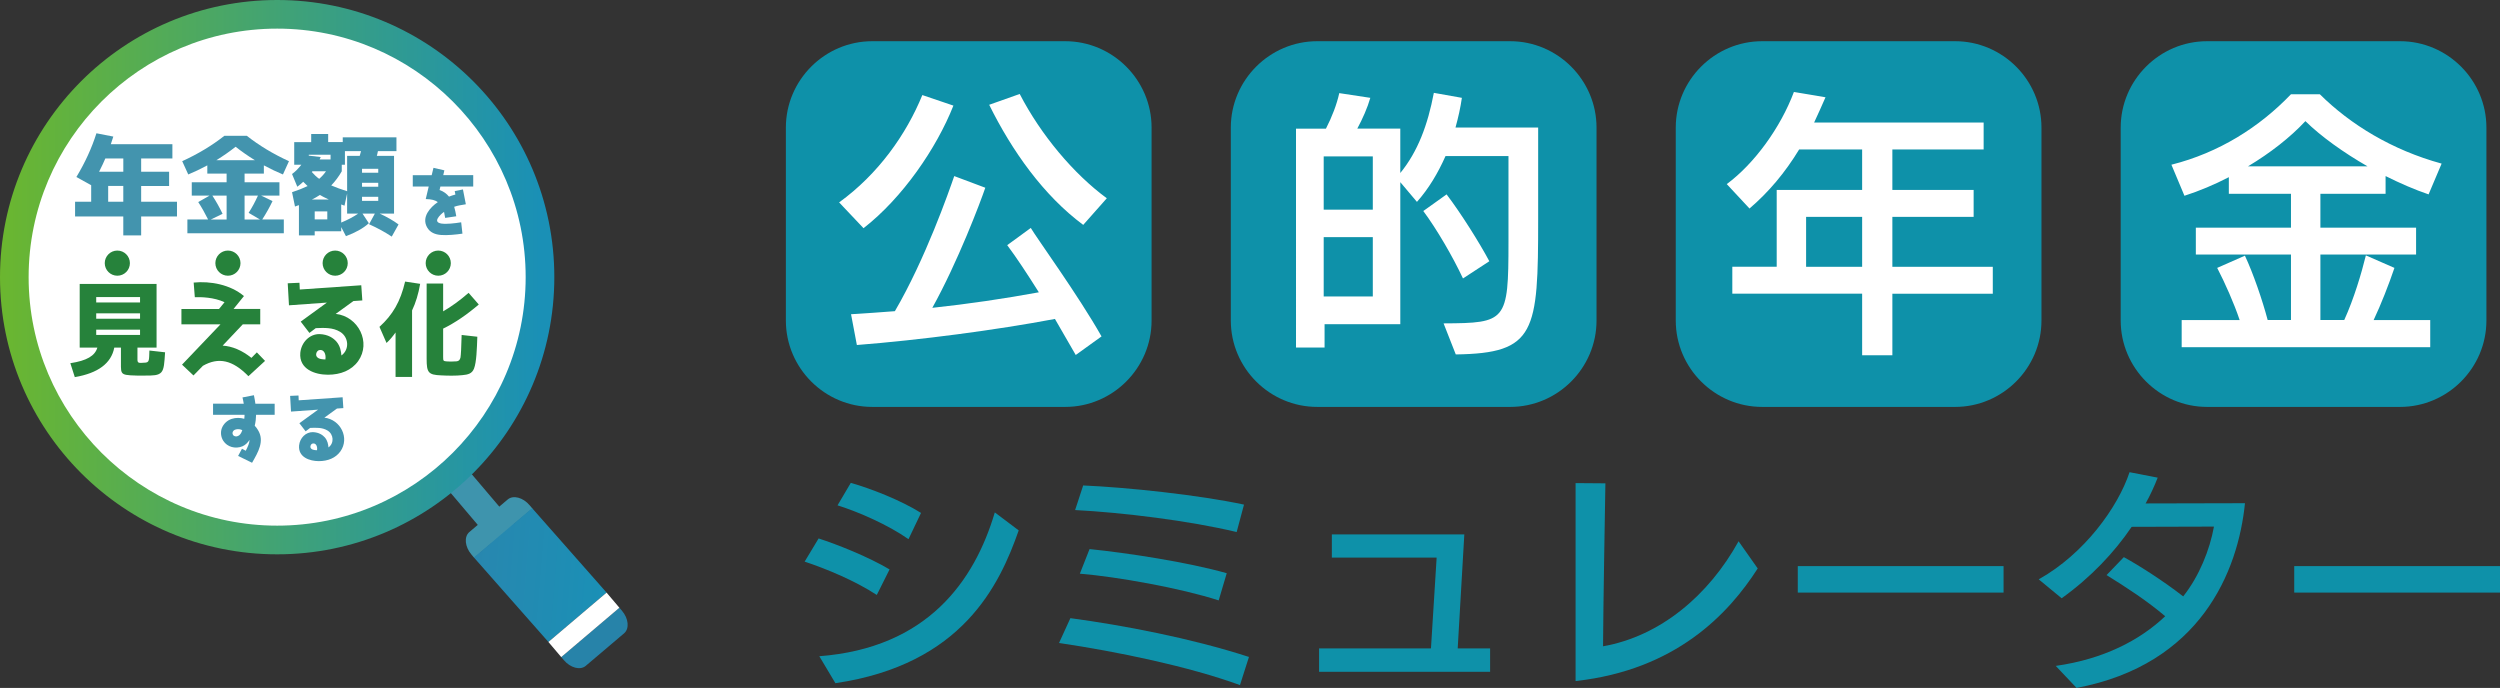 <?xml version="1.0" encoding="UTF-8"?>
<svg id="_レイヤー_2" data-name="レイヤー 2" xmlns="http://www.w3.org/2000/svg" xmlns:xlink="http://www.w3.org/1999/xlink" viewBox="0 0 126.207 34.728">
  <rect x="0" y="0" width="126.207" height="34.728" fill="#333333" stroke="none"/>
  <defs>
    <style>
      .cls-1 {
        fill: #2783a9;
      }

      .cls-1, .cls-2, .cls-3, .cls-4, .cls-5, .cls-6, .cls-7, .cls-8, .cls-9 {
        stroke-width: 0px;
      }

      .cls-2 {
        fill: #0e91a9;
      }

      .cls-10 {
        clip-path: url(#clippath);
      }

      .cls-3 {
        fill: none;
      }

      .cls-4 {
        fill: url(#_名称未設定グラデーション_13);
      }

      .cls-5 {
        fill: url(#_名称未設定グラデーション_12);
      }

      .cls-6 {
        fill: #4394ae;
      }

      .cls-11 {
        clip-path: url(#clippath-1);
      }

      .cls-7 {
        fill: #26823b;
      }

      .cls-8 {
        fill: #3e94ad;
      }

      .cls-9 {
        fill: #fff;
      }
    </style>
    <clipPath id="clippath">
      <polygon class="cls-3" points="23.924 28.143 27.684 32.408 30.621 29.915 26.861 25.651 23.924 28.143"/>
    </clipPath>
    <linearGradient id="_名称未設定グラデーション_12" data-name="名称未設定グラデーション 12" x1="2059.665" y1="3291.089" x2="2060.452" y2="3291.089" gradientTransform="translate(-28509.768 -17833.768) rotate(90) scale(8.671 -8.671)" gradientUnits="userSpaceOnUse">
      <stop offset="0" stop-color="#2887af"/>
      <stop offset=".011" stop-color="#2887af"/>
      <stop offset="1" stop-color="#1a90b6"/>
    </linearGradient>
    <clipPath id="clippath-1">
      <path class="cls-3" d="M1.445,13.992C1.445,7.073,7.073,1.445,13.992,1.445s12.545,5.628,12.545,12.546c0,6.918-5.627,12.545-12.545,12.545S1.445,20.909,1.445,13.992M0,13.992c0,7.728,6.265,13.992,13.992,13.992,7.728,0,13.992-6.264,13.992-13.992S21.719,0,13.992,0C6.265,0,0,6.264,0,13.992"/>
    </clipPath>
    <linearGradient id="_名称未設定グラデーション_13" data-name="名称未設定グラデーション 13" x1="2297.035" y1="3066.122" x2="2297.822" y2="3066.122" gradientTransform="translate(-81733.846 109113.741) scale(35.582 -35.582)" gradientUnits="userSpaceOnUse">
      <stop offset="0" stop-color="#6cb72d"/>
      <stop offset=".011" stop-color="#6cb72d"/>
      <stop offset="1" stop-color="#1a90b6"/>
    </linearGradient>
  </defs>
  <g id="contents">
    <g>
      <path class="cls-2" d="M53.774,20.542h-9.74c-2.399,0-4.361-1.962-4.361-4.361V6.441c0-2.398,1.962-4.361,4.361-4.361h9.74c2.399,0,4.361,1.963,4.361,4.361v9.74c0,2.399-1.962,4.361-4.361,4.361"/>
      <path class="cls-2" d="M76.236,20.542h-9.739c-2.399,0-4.362-1.962-4.362-4.361V6.441c0-2.398,1.963-4.361,4.362-4.361h9.739c2.399,0,4.361,1.963,4.361,4.361v9.74c0,2.399-1.962,4.361-4.361,4.361"/>
      <path class="cls-2" d="M98.698,20.542h-9.739c-2.399,0-4.362-1.962-4.362-4.361V6.441c0-2.398,1.962-4.361,4.362-4.361h9.739c2.399,0,4.361,1.963,4.361,4.361v9.74c0,2.399-1.962,4.361-4.361,4.361"/>
      <path class="cls-2" d="M121.16,20.542h-9.74c-2.399,0-4.361-1.962-4.361-4.361V6.441c0-2.398,1.962-4.361,4.361-4.361h9.74c2.399,0,4.361,1.963,4.361,4.361v9.74c0,2.399-1.962,4.361-4.361,4.361"/>
      <path class="cls-9" d="M42.361,10.218c1.975-1.428,3.389-3.431,4.201-5.419l1.569.532c-.854,2.157-2.563,4.649-4.537,6.189l-1.233-1.303ZM54.306,17.921l-1.05-1.82c-2.969.56-6.792,1.064-9.999,1.316l-.294-1.554c.728-.042,1.47-.098,2.213-.154,1.54-2.633,2.731-6.05,2.997-6.82l1.568.588c-.252.742-1.386,3.739-2.675,6.063,1.821-.196,3.627-.462,5.378-.784-.574-.91-1.134-1.764-1.597-2.38l1.19-.869c.294.504,2.409,3.417,3.571,5.476l-1.303.938ZM54.684,11.353c-2.003-1.484-3.599-3.739-4.747-6.063l1.541-.546c1.064,2.058,2.717,4.033,4.397,5.265l-1.19,1.344Z"/>
      <path class="cls-9" d="M72.875,16.325c3.165-.015,3.277-.098,3.277-4.103v-4.342h-3.179c-.378.855-.854,1.653-1.442,2.311l-.84-.995v7.17h-3.823v1.177h-1.442V6.494h1.512c.308-.602.546-1.218.672-1.793l1.568.238c-.14.49-.392,1.064-.658,1.554h2.171v2.241c.882-1.078,1.386-2.423,1.694-4.047l1.415.252c-.07.49-.182.995-.322,1.498h4.173v4.636c0,5.699-.126,6.764-4.159,6.82l-.616-1.568ZM69.303,7.894h-2.479v2.689h2.479v-2.689ZM69.303,11.97h-2.479v2.997h2.479v-2.997ZM73.855,14.056c-.504-1.078-1.316-2.479-2.003-3.403l1.176-.84c.714.938,1.667,2.451,2.157,3.375l-1.33.869Z"/>
      <path class="cls-9" d="M95.532,14.826v3.109h-1.526v-3.109h-6.554v-1.359h2.241v-3.879h4.313v-2.044h-3.179c-.714,1.176-1.541,2.157-2.507,2.983l-1.148-1.233c1.4-1.036,2.717-2.857,3.389-4.65l1.596.267c-.196.434-.378.868-.574,1.274h8.557v1.359h-4.608v2.044h4.103v1.359h-4.103v2.521h5.07v1.359h-5.07ZM94.006,10.947h-2.829v2.521h2.829v-2.521Z"/>
      <path class="cls-9" d="M110.137,17.529v-1.372h2.927c-.28-.84-.742-1.877-1.134-2.633l1.4-.617c.42.896.882,2.241,1.149,3.249h1.176v-3.305h-4.803v-1.358h4.803v-1.709h-3.137v-.84c-.728.378-1.498.7-2.241.939l-.658-1.568c2.395-.603,4.439-1.891,6.036-3.557h1.457c1.54,1.527,3.641,2.815,6.148,3.501l-.658,1.554c-.7-.238-1.443-.561-2.171-.925v.896h-3.291v1.709h4.831v1.358h-4.831v3.305h1.204c.49-1.078.868-2.353,1.092-3.263l1.442.631c-.28.826-.672,1.834-1.05,2.633h2.857v1.372h-12.548ZM119.52,8.398c-1.218-.7-2.352-1.512-3.137-2.283-.77.826-1.778,1.611-2.899,2.283h6.036Z"/>
      <g>
        <path class="cls-2" d="M44.263,30.035c-1.111-.728-2.567-1.325-3.642-1.683l.705-1.17c.955.31,2.495.919,3.582,1.564l-.645,1.289ZM41.362,33.128c5.457-.418,7.833-3.797,8.859-7.26l1.206.908c-.967,2.758-2.842,6.77-9.254,7.713l-.812-1.361ZM45.863,27.218c-1.039-.728-2.519-1.373-3.582-1.707l.669-1.134c.979.275,2.519.872,3.546,1.517l-.633,1.325Z"/>
        <path class="cls-2" d="M62.597,34.585c-2.591-.944-6.161-1.683-9.134-2.126l.573-1.253c2.651.358,6.066,1.003,9.015,1.958l-.454,1.421ZM62.43,26.86c-2.364-.573-5.815-.992-8.155-1.111l.406-1.242c2.209.095,5.839.478,8.119.967l-.37,1.385ZM61.523,30.31c-1.922-.621-5.122-1.194-7.009-1.349l.49-1.242c1.886.191,4.943.657,6.925,1.218l-.406,1.373Z"/>
        <path class="cls-2" d="M66.591,33.916v-1.182h5.648l.287-4.585h-5.29v-1.17h6.687l-.334,5.755h1.636v1.182h-8.633Z"/>
        <path class="cls-2" d="M88.734,28.698c-1.469,2.292-4.131,5.123-9.194,5.683v-9.993l1.505.012c-.012.645-.108,6.221-.119,8.227,2.902-.514,5.337-2.579,6.842-5.302l.967,1.373Z"/>
        <path class="cls-2" d="M90.757,29.916v-1.337h10.388v1.337h-10.388Z"/>
        <path class="cls-2" d="M103.778,33.617c2.424-.346,4.239-1.289,5.528-2.508-.931-.788-1.922-1.432-2.961-2.077l.872-.907c.764.418,1.982,1.193,2.997,1.982.812-1.027,1.337-2.341,1.553-3.523l-4.155.012c-.872,1.289-2.066,2.555-3.534,3.606l-1.158-.955c2.304-1.289,4-3.642,4.585-5.409l1.421.275c-.167.43-.37.872-.609,1.302.991,0,4.549-.012,5.015-.012-.346,3.451-2.245,8.143-8.501,9.325l-1.051-1.111Z"/>
        <path class="cls-2" d="M115.819,29.916v-1.337h10.388v1.337h-10.388Z"/>
      </g>
      <path class="cls-9" d="M27.457,13.991c0,7.437-6.029,13.465-13.465,13.465S.526,21.428.526,13.991,6.555.527,13.992.527s13.465,6.028,13.465,13.465"/>
      <path class="cls-8" d="M25.854,26.34c.234.276.2.689-.075.923l-.088.075c-.276.234-.689.2-.923-.075l-2.017-2.379c-.234-.275-.201-.689.075-.922l.087-.075c.276-.234.689-.2.923.076l2.018,2.377Z"/>
      <path class="cls-1" d="M28.462,33.323c.335.396.83.526,1.107.292l1.938-1.644c.275-.234.227-.744-.108-1.139l-.13-.152-2.936,2.491.129.152Z"/>
      <path class="cls-8" d="M26.738,25.507c-.335-.396-.83-.526-1.107-.292l-1.937,1.644c-.276.234-.228.744.108,1.139l.14.166,2.937-2.492-.141-.165Z"/>
      <g class="cls-10">
        <rect class="cls-5" x="23.632" y="25.416" width="7.281" height="7.226" transform="translate(-3.887 53.84) rotate(-85.316)"/>
      </g>
      <rect class="cls-9" x="27.551" y="31.043" width="3.851" height="1.002" transform="translate(-13.408 26.565) rotate(-40.318)"/>
      <path class="cls-7" d="M6.558,13.284c0,.351-.284.635-.635.635-.35,0-.635-.285-.635-.635,0-.35.285-.635.635-.635.351,0,.635.285.635.635"/>
      <g class="cls-11">
        <rect class="cls-4" width="27.983" height="27.983"/>
      </g>
      <g>
        <path class="cls-6" d="M5.721,6.893c-.028.089-.066.216-.127.388h3.109v.719h-1.577v.67h1.411v.719h-1.411v.796h1.809v.742h-1.809v.957h-.902v-.957h-2.434v-.742h.813v-.835l-.747-.415c.437-.724.775-1.46,1.012-2.207l.852.166ZM5.317,8c-.061.15-.166.376-.315.67h1.223v-.67h-.907ZM5.461,9.388v.796h.763v-.796h-.763Z"/>
        <path class="cls-6" d="M13.321,8.763h-.974v.437h1.76v.675h-.924l.575.276c-.138.293-.31.603-.52.929h1.09v.697h-4.868v-.697h1.046c-.161-.321-.326-.614-.498-.879l.569-.326h-.896v-.675h1.759v-.437h-.974v-.415c-.343.183-.664.337-.962.459l-.305-.67c.797-.365,1.505-.791,2.13-1.283h1.129c.625.492,1.333.919,2.13,1.283l-.304.67c-.299-.122-.62-.276-.963-.459v.415ZM10.643,11.081h.797v-1.206h-.719c.188.288.359.592.515.919l-.592.287ZM12.868,8.088c-.349-.216-.675-.442-.974-.68-.299.238-.625.465-.973.68h1.947ZM12.347,9.875v1.206h.775l-.57-.337c.172-.266.326-.553.47-.869h-.675Z"/>
        <path class="cls-6" d="M15.887,11.673v.21h-.796v-1.527c-.022.005-.055.016-.1.033-.044.016-.077.033-.099.038l-.149-.724c.315-.105.581-.21.786-.31-.1-.094-.172-.166-.221-.216-.1.094-.199.177-.299.25l-.266-.642c.161-.116.315-.271.47-.47h-.36v-1.14h.857v-.409h.857v.404h.736v-.238h2.711v.697h-.935c-.017.1-.039.177-.055.238h.868v2.915h-.725c.371.172.692.354.952.548l-.343.614c-.332-.221-.714-.432-1.145-.625l.293-.537h-.625l.321.487c-.282.255-.669.47-1.156.653l-.238-.459v.21h-1.339ZM16.689,7.812h-1.101v.045l.603.071c-.028.067-.05.105-.056.122h.553v-.238ZM16.457,8.647h-.686l-.011.016c-.006.006-.011.017-.017.022.122.138.243.255.371.343.133-.116.249-.243.343-.382ZM16.601,10.074c-.199-.094-.349-.171-.454-.232-.132.088-.265.166-.404.232h.857ZM16.523,11.076v-.404h-.636v.404h.636ZM17.524,9.654v-1.787h.636l.066-.238h-.813v.687h-.16v.332c-.149.26-.326.498-.531.713.243.105.509.199.802.293ZM17.225,11.236c.332-.138.62-.288.857-.454h-.559v-1.012l-.132.614-.083-.034c-.039-.016-.066-.021-.083-.028v.913ZM19.095,8.52h-.819v.2h.819v-.2ZM19.095,9.427v-.2h-.819v.2h.819ZM19.095,10.141v-.205h-.819v.205h.819Z"/>
      </g>
      <path class="cls-6" d="M22.232,9.417l-.041.176c.206.071.356.187.476.333.112-.045.217-.078.322-.104l-.033-.177.415-.082.146.749c-.21.038-.404.06-.588.127.045.154.075.3.105.479l-.561.082c-.019-.124-.038-.22-.056-.303-.113.075-.251.206-.318.326-.064.117-.049.225.187.263.255.037.674-.012.996-.064l.064.573c-.322.048-.768.093-1.082.067-.292-.022-.554-.12-.704-.386-.292-.52.161-1.015.543-1.273-.131-.098-.307-.146-.61-.154l.15-.633h-.805v-.573h.955l.09-.371.55.127-.056.243h1.513v.573h-1.655Z"/>
      <g>
        <path class="cls-6" d="M13.868,20.939h-.94c-.004.19-.023.359-.068.554.068.068.116.138.161.214.348.554.011,1.12-.296,1.655l-.704-.345.195-.363.191.101c.113-.225.184-.378.191-.551-.086.139-.21.263-.356.326-.363.151-.771.034-.97-.276-.12-.187-.15-.427-.075-.633.083-.221.27-.401.502-.475.213-.068.434-.06.632-.004.008-.068.015-.124.015-.202h-1.591v-.562l1.55.004c-.015-.108-.037-.194-.064-.318l.577-.112c.033.168.056.276.075.43h.973v.558ZM11.88,21.688c-.105.03-.184.154-.116.266.049.082.165.097.251.056.094-.038.165-.135.217-.296-.105-.049-.232-.071-.352-.026Z"/>
        <path class="cls-6" d="M17.012,20.624l-.637.461c.824.094,1.284,1.033.809,1.703-.24.333-.632.491-1.089.491-.46,0-1.048-.195-.996-.79.037-.382.341-.681.696-.674.315.012.498.15.603.267.142.164.172.359.184.505.3-.217.266-.663-.049-.854-.266-.161-.584-.142-.876-.131l-.228.172-.315-.409.944-.685-1.367.098-.045-.793.423-.019.011.243,2.216-.154.037.547-.322.022ZM16.005,22.729v-.008c.03-.191-.06-.371-.225-.329-.094.022-.15.176-.075.251.068.078.21.082.3.086Z"/>
      </g>
      <g>
        <path class="cls-7" d="M7.542,17.696l.792.089c-.037.535-.047.844-.189,1.007-.152.168-.409.168-.834.168h-.399c-.257-.005-.44-.016-.545-.037-.21-.042-.262-.131-.262-.404v-.97h-.336c-.152.792-.818,1.29-1.993,1.489l-.225-.703c.834-.126,1.243-.372,1.364-.786h-.892v-3.215h3.881v3.215h-.965v.598c0,.189.063.184.346.163.273,0,.236-.131.257-.614ZM7.07,15.268v-.273h-2.213v.273h2.213ZM4.857,16.091h2.213v-.273h-2.213v.273ZM4.857,16.909h2.213v-.267h-2.213v.267Z"/>
        <path class="cls-7" d="M13.38,18.22l-.839.771c-.803-.823-1.51-.971-2.297-.525l-.477.488-.577-.545,1.94-2.035h-1.971v-.776h1.898l.278-.341c-.53-.252-1.201-.267-1.5-.252l-.058-.74c.834-.084,1.856.1,2.538.682l-.525.65h1.348v.776h-.881l-1.017,1.075c.482.031.975.236,1.453.619l.273-.278.414.43Z"/>
        <path class="cls-7" d="M17.839,15.2l-.891.645c1.154.131,1.799,1.447,1.133,2.385-.336.467-.886.687-1.526.687-.645,0-1.468-.273-1.395-1.107.053-.535.477-.955.975-.944.44.016.697.21.844.372.199.23.241.503.257.708.419-.304.372-.929-.068-1.196-.372-.226-.818-.2-1.227-.184l-.32.241-.44-.571,1.321-.96-1.914.137-.063-1.112.593-.026.016.341,3.104-.215.053.766-.451.031ZM16.428,18.147v-.01c.042-.268-.084-.519-.315-.462-.131.031-.21.247-.105.351.094.111.294.115.42.121Z"/>
        <path class="cls-7" d="M20.803,19.027h-.834v-2.244c-.152.215-.305.393-.457.53l-.356-.813c.671-.608,1.059-1.274,1.295-2.286l.76.115c-.089.509-.225.96-.409,1.342v3.356ZM21.537,14.313h.834v1.405c.409-.236.839-.545,1.285-.934l.514.588c-.608.519-1.206.929-1.799,1.217v1.426c0,.194.01.21.142.226.052.005.142.011.273.011.11,0,.199-.005.267-.011.105-.011.168-.073.194-.194.021-.121.042-.498.058-1.137l.792.089c-.021.603-.042,1.295-.168,1.61-.099.252-.299.304-.587.33-.152.016-.331.026-.535.026-.194,0-.372-.005-.535-.015-.65-.026-.734-.137-.734-.839v-3.796Z"/>
      </g>
      <path class="cls-7" d="M12.141,13.284c0,.351-.284.635-.635.635-.35,0-.634-.285-.634-.635,0-.35.284-.635.634-.635.351,0,.635.285.635.635"/>
      <path class="cls-7" d="M17.555,13.284c0,.351-.284.635-.635.635-.35,0-.634-.285-.634-.635,0-.35.284-.635.634-.635.351,0,.635.285.635.635"/>
      <path class="cls-7" d="M22.759,13.284c0,.351-.284.635-.635.635-.35,0-.635-.285-.635-.635,0-.35.285-.635.635-.635.351,0,.635.285.635.635"/>
    </g>
  </g>
</svg>